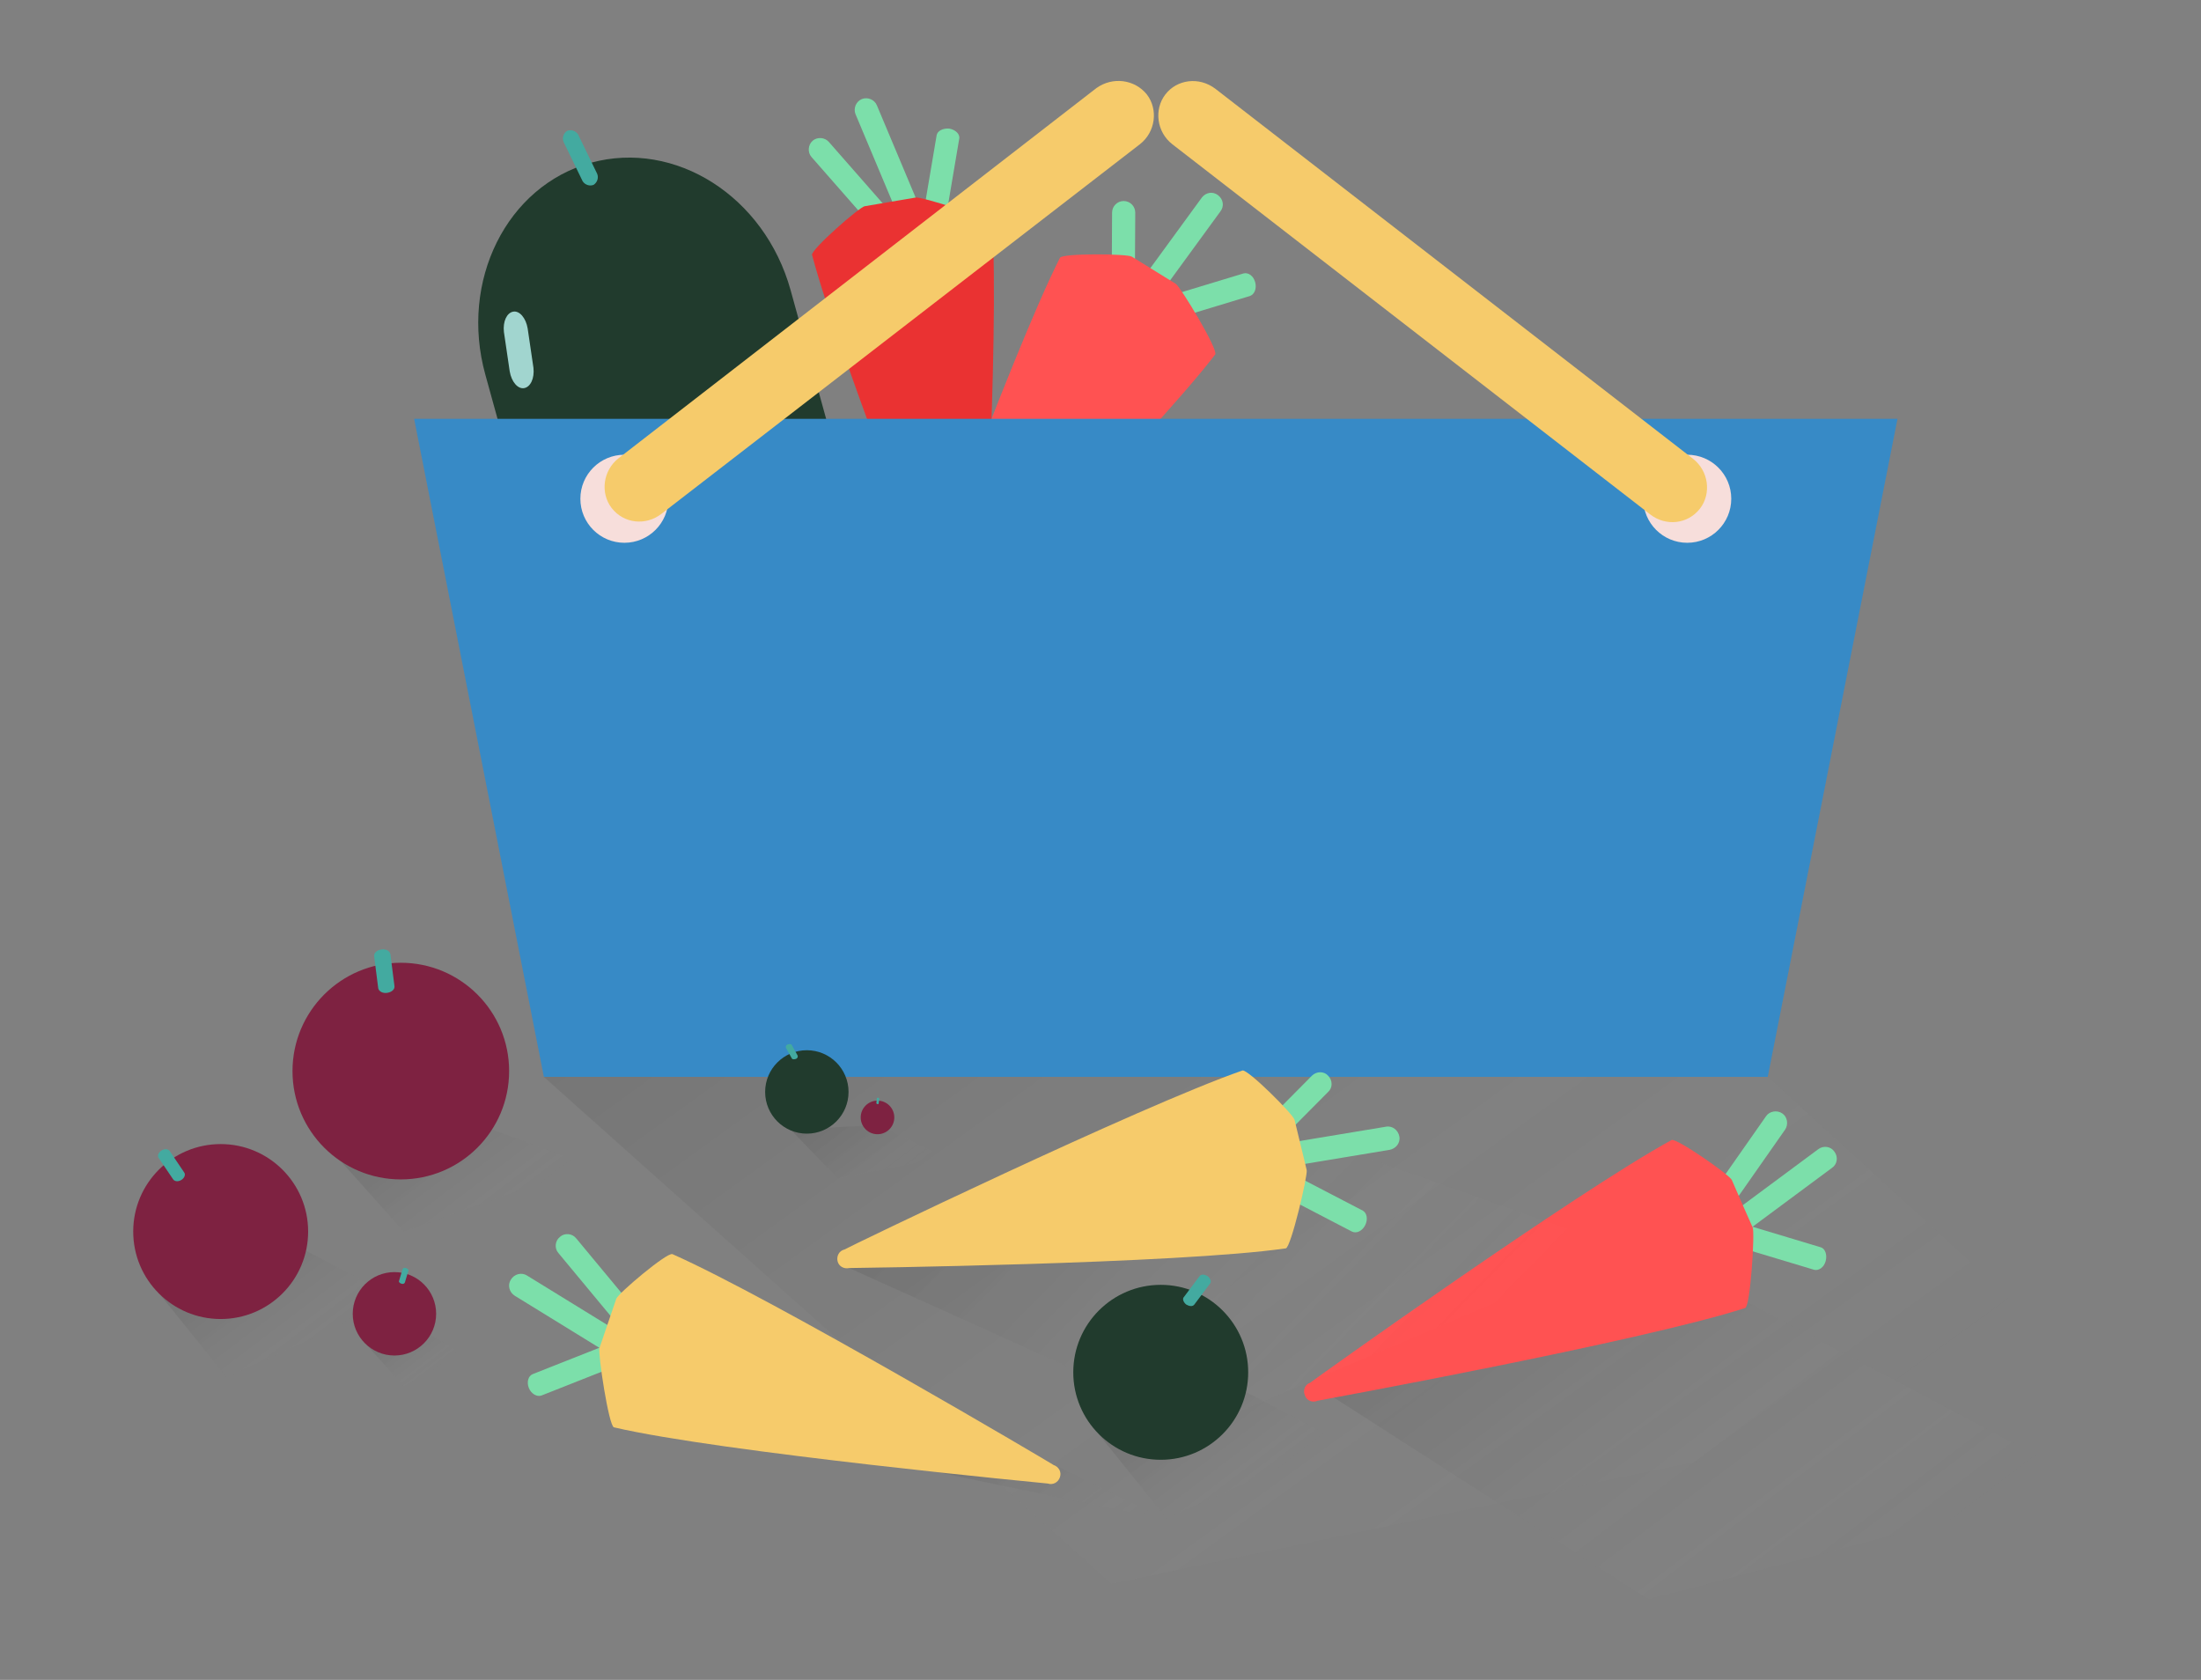 <?xml version="1.0" encoding="utf-8"?>
<!-- Generator: Adobe Illustrator 19.0.0, SVG Export Plug-In . SVG Version: 6.00 Build 0)  -->
<svg version="1.1" id="Layer_1" xmlns="http://www.w3.org/2000/svg" xmlns:xlink="http://www.w3.org/1999/xlink" x="0px" y="0px"
	 viewBox="-115 252 380 290" style="enable-background:new -115 252 380 290;" xml:space="preserve">
<rect x="-115" y="252" width="380" height="290" fill="#808080" stroke="none"/>
<style type="text/css">
	.st0{fill:#7CDFAA;}
	.st1{fill:#FF5252;}
	.st2{fill:#EA3232;}
	.st3{opacity:0.1;fill:url(#SVGID_1_);enable-background:new    ;}
	.st4{opacity:0.1;fill:url(#SVGID_2_);enable-background:new    ;}
	.st5{opacity:0.1;fill:url(#SVGID_3_);enable-background:new    ;}
	.st6{opacity:0.1;fill:url(#SVGID_4_);enable-background:new    ;}
	.st7{opacity:0.1;fill:url(#SVGID_5_);enable-background:new    ;}
	.st8{opacity:0.1;fill:url(#SVGID_6_);enable-background:new    ;}
	.st9{fill:#213B2D;}
	.st10{fill:#43AAA0;}
	.st11{fill:#A1D5CF;}
	.st12{fill:#378AC6;}
	.st13{fill:#F7DEDB;}
	.st14{fill:#F6CB6B;}
	.st15{fill:#7E2241;}
	.st16{opacity:0.1;fill:url(#SVGID_7_);enable-background:new    ;}
	.st17{opacity:0.1;fill:url(#SVGID_8_);enable-background:new    ;}
	.st18{opacity:0.1;fill:url(#SVGID_9_);enable-background:new    ;}
</style>
<g>
	<path class="st0" d="M80.9,307c0,1.1-0.9,2-2,2l0,0c-1.1,0-2-0.9-2-2l0.1-18.3c0-1.1,0.9-2,2-2l0,0c1.1,0,2,0.9,2,2L80.9,307z"/>
	<path class="st0" d="M84.9,303.3c-0.7,0.9-1.9,1.1-2.8,0.4l0,0c-0.9-0.7-1.1-1.9-0.4-2.8l10.8-14.8c0.7-0.9,1.9-1.1,2.8-0.4l0,0
		c0.9,0.7,1.1,1.9,0.4,2.8L84.9,303.3z"/>
	<path class="st0" d="M87.6,307.1c-0.8,0.2-1.7-0.4-2-1.5l0,0c-0.3-1.1,0.1-2.1,0.9-2.4l13.2-4c0.8-0.2,1.7,0.4,2,1.5l0,0
		c0.3,1.1-0.1,2.1-0.9,2.4L87.6,307.1z"/>
	<path class="st1" d="M68,296.5c0.4-0.8,11.6-0.7,12.4-0.2c1.9,1.2,5.7,3.5,7.6,4.7c0.8,0.5,7.4,11.4,6.8,12.2
		c-11.5,15-51.6,55.1-51.6,55.1c-0.5,0.8-1.5,1-2.3,0.5l0,0c-0.8-0.5-1-1.5-0.5-2.3C40.3,366.5,59.5,313.3,68,296.5z"/>
</g>
<g>
	<path class="st0" d="M40.2,290.3c0.7,0.8,0.6,2.1-0.2,2.8l0,0c-0.8,0.7-2.1,0.6-2.8-0.2l-12.1-13.8c-0.7-0.8-0.6-2.1,0.2-2.8l0,0
		c0.8-0.7,2.1-0.6,2.8,0.2L40.2,290.3z"/>
	<path class="st0" d="M43.5,287.1c0.4,1-0.1,2.2-1.1,2.6l0,0c-1,0.4-2.2-0.1-2.6-1.1l-7.1-16.9c-0.4-1,0.1-2.2,1.1-2.6l0,0
		c1-0.4,2.2,0.1,2.6,1.1L43.5,287.1z"/>
	<path class="st0" d="M48.3,289.6c-0.1,0.8-1.1,1.3-2.2,1.2l0,0c-1.1-0.2-1.9-1-1.7-1.8l2.3-13.6c0.1-0.8,1.1-1.3,2.2-1.2l0,0
		c1.1,0.2,1.9,1,1.7,1.8L48.3,289.6z"/>
	<path class="st2" d="M25.2,296c-0.2-0.9,8.2-8.3,9.1-8.4c2.2-0.4,6.6-1.1,8.8-1.5c0.9-0.2,13.1,3.6,13.2,4.6
		c1.3,18.8-2,75.5-2,75.5c0.2,0.9-0.5,1.8-1.4,2l0,0c-0.9,0.2-1.8-0.5-2-1.4C50.9,366.7,30,314.2,25.2,296z"/>
</g>
<linearGradient id="SVGID_1_" gradientUnits="userSpaceOnUse" x1="34.987" y1="396.602" x2="161.208" y2="594.055" gradientTransform="matrix(0.998 -5.780000e-02 5.780000e-02 0.998 -15.948 -28.32)">
	<stop  offset="0" style="stop-color:#000000"/>
	<stop  offset="8.450000e-02" style="stop-color:#101010;stop-opacity:0.903"/>
	<stop  offset="0.249" style="stop-color:#393939;stop-opacity:0.715"/>
	<stop  offset="0.478" style="stop-color:#7C7C7C;stop-opacity:0.453"/>
	<stop  offset="0.76" style="stop-color:#D8D8D8;stop-opacity:0.132"/>
	<stop  offset="0.875" style="stop-color:#FFFFFF;stop-opacity:0"/>
</linearGradient>
<polygon class="st3" points="76.9,525.4 -21.1,437.9 190.2,437.9 247.2,489.9 "/>
<linearGradient id="SVGID_2_" gradientUnits="userSpaceOnUse" x1="355.533" y1="360.276" x2="415.058" y2="453.393" gradientTransform="matrix(0.739 0.114 0.209 0.898 -191.878 88.764)">
	<stop  offset="0" style="stop-color:#000000"/>
	<stop  offset="8.450000e-02" style="stop-color:#101010;stop-opacity:0.903"/>
	<stop  offset="0.249" style="stop-color:#393939;stop-opacity:0.715"/>
	<stop  offset="0.478" style="stop-color:#7C7C7C;stop-opacity:0.453"/>
	<stop  offset="0.76" style="stop-color:#D8D8D8;stop-opacity:0.132"/>
	<stop  offset="0.875" style="stop-color:#FFFFFF;stop-opacity:0"/>
</linearGradient>
<polygon class="st4" points="169.6,528.1 112.4,491.4 181.4,474 245.8,508.1 "/>
<linearGradient id="SVGID_3_" gradientUnits="userSpaceOnUse" x1="92.834" y1="378.808" x2="109.687" y2="405.172" gradientTransform="matrix(0.739 0.114 0.209 0.898 -191.878 88.764)">
	<stop  offset="0" style="stop-color:#000000"/>
	<stop  offset="0.148" style="stop-color:#030303;stop-opacity:0.831"/>
	<stop  offset="0.263" style="stop-color:#0D0D0D;stop-opacity:0.699"/>
	<stop  offset="0.367" style="stop-color:#1D1D1D;stop-opacity:0.581"/>
	<stop  offset="0.464" style="stop-color:#353535;stop-opacity:0.47"/>
	<stop  offset="0.557" style="stop-color:#535353;stop-opacity:0.364"/>
	<stop  offset="0.646" style="stop-color:#787878;stop-opacity:0.262"/>
	<stop  offset="0.732" style="stop-color:#A4A4A4;stop-opacity:0.163"/>
	<stop  offset="0.814" style="stop-color:#D5D5D5;stop-opacity:6.950000e-02"/>
	<stop  offset="0.875" style="stop-color:#FFFFFF;stop-opacity:0"/>
</linearGradient>
<polygon class="st5" points="-45.3,464.6 -56.2,452.4 -30,447 -13.2,453.2 "/>
<linearGradient id="SVGID_4_" gradientUnits="userSpaceOnUse" x1="40.373" y1="411.442" x2="56.891" y2="437.281" gradientTransform="matrix(0.739 0.114 0.209 0.898 -191.878 88.764)">
	<stop  offset="0" style="stop-color:#000000"/>
	<stop  offset="0.148" style="stop-color:#030303;stop-opacity:0.831"/>
	<stop  offset="0.263" style="stop-color:#0D0D0D;stop-opacity:0.699"/>
	<stop  offset="0.367" style="stop-color:#1D1D1D;stop-opacity:0.581"/>
	<stop  offset="0.464" style="stop-color:#353535;stop-opacity:0.47"/>
	<stop  offset="0.557" style="stop-color:#535353;stop-opacity:0.364"/>
	<stop  offset="0.646" style="stop-color:#787878;stop-opacity:0.262"/>
	<stop  offset="0.732" style="stop-color:#A4A4A4;stop-opacity:0.163"/>
	<stop  offset="0.814" style="stop-color:#D5D5D5;stop-opacity:6.950000e-02"/>
	<stop  offset="0.875" style="stop-color:#FFFFFF;stop-opacity:0"/>
</linearGradient>
<polygon class="st6" points="-75.9,489.7 -87.6,475.2 -62.2,467.9 -46.1,476.4 "/>
<linearGradient id="SVGID_5_" gradientUnits="userSpaceOnUse" x1="74.847" y1="424.684" x2="82.662" y2="436.91" gradientTransform="matrix(0.739 0.114 0.209 0.898 -191.878 88.764)">
	<stop  offset="0" style="stop-color:#000000"/>
	<stop  offset="0.148" style="stop-color:#030303;stop-opacity:0.831"/>
	<stop  offset="0.263" style="stop-color:#0D0D0D;stop-opacity:0.699"/>
	<stop  offset="0.367" style="stop-color:#1D1D1D;stop-opacity:0.581"/>
	<stop  offset="0.464" style="stop-color:#353535;stop-opacity:0.47"/>
	<stop  offset="0.557" style="stop-color:#535353;stop-opacity:0.364"/>
	<stop  offset="0.646" style="stop-color:#787878;stop-opacity:0.262"/>
	<stop  offset="0.732" style="stop-color:#A4A4A4;stop-opacity:0.163"/>
	<stop  offset="0.814" style="stop-color:#D5D5D5;stop-opacity:6.950000e-02"/>
	<stop  offset="0.875" style="stop-color:#FFFFFF;stop-opacity:0"/>
</linearGradient>
<polygon class="st7" points="-45.3,491.3 -52.1,483.7 -42,481.7 -34.7,485.9 "/>
<linearGradient id="SVGID_6_" gradientUnits="userSpaceOnUse" x1="211.851" y1="423.528" x2="232.988" y2="456.595" gradientTransform="matrix(0.739 0.114 0.209 0.898 -191.878 88.764)">
	<stop  offset="0" style="stop-color:#000000"/>
	<stop  offset="0.115" style="stop-color:#040404;stop-opacity:0.869"/>
	<stop  offset="0.225" style="stop-color:#0F0F0F;stop-opacity:0.743"/>
	<stop  offset="0.334" style="stop-color:#232323;stop-opacity:0.618"/>
	<stop  offset="0.442" style="stop-color:#3E3E3E;stop-opacity:0.495"/>
	<stop  offset="0.549" style="stop-color:#616161;stop-opacity:0.373"/>
	<stop  offset="0.656" style="stop-color:#8C8C8C;stop-opacity:0.251"/>
	<stop  offset="0.762" style="stop-color:#C0C0C0;stop-opacity:0.129"/>
	<stop  offset="0.866" style="stop-color:#F9F9F9;stop-opacity:1.110000e-02"/>
	<stop  offset="0.875" style="stop-color:#FFFFFF;stop-opacity:0"/>
</linearGradient>
<polygon class="st8" points="43.3,505.4 52.1,502.1 67,504.9 86.6,514.4 "/>
<path class="st9" d="M40,369.1c4.5,16.2-3.7,32.6-18.2,36.6l0,0c-14.6,4-30-5.8-34.5-22l-18.5-67c-4.5-16.2,3.7-32.6,18.2-36.6l0,0
	c14.6-4,30,5.8,34.5,22L40,369.1z"/>
<path class="st10" d="M-11.9,282c0.3,0.7,0,1.5-0.6,1.9l0,0c-0.7,0.3-1.5,0-1.9-0.6l-3.3-6.8c-0.3-0.7,0-1.5,0.6-1.9l0,0
	c0.7-0.3,1.5,0,1.9,0.6L-11.9,282z"/>
<path class="st11" d="M-22.9,315.5c0.2,1.8-0.5,3.3-1.6,3.5l0,0c-1.1,0.2-2.2-1.1-2.5-2.9l-1-6.8c-0.2-1.8,0.5-3.3,1.6-3.5l0,0
	c1.1-0.2,2.2,1.1,2.5,2.9L-22.9,315.5z"/>
<polyline class="st12" points="84.2,437.9 190.2,437.9 212.6,324.3 84.2,324.3 84.9,324.3 -43.5,324.3 -21.1,437.9 84.9,437.9 "/>
<circle class="st13" cx="-7.2" cy="338.1" r="7.6"/>
<path class="st14" d="M83,268.3c2,2.6,1.5,6.5-1.2,8.6l-82.6,63.8c-2.7,2.1-6.5,1.7-8.6-1l0,0c-2-2.6-1.5-6.5,1.2-8.6l82.5-63.9
	C77.1,265.2,80.9,265.7,83,268.3L83,268.3z"/>
<circle class="st13" cx="176.3" cy="338.1" r="7.6"/>
<path class="st14" d="M86.2,268.3c-2,2.6-1.5,6.5,1.2,8.6l82.5,63.9c2.7,2.1,6.5,1.7,8.6-1l0,0c2-2.6,1.5-6.5-1.2-8.6l-82.5-63.9
	C92,265.2,88.2,265.7,86.2,268.3L86.2,268.3z"/>
<g>
	<path class="st0" d="M182.7,462c-0.6,0.9-1.9,1.1-2.8,0.5l0,0c-0.9-0.6-1.1-1.9-0.5-2.8l10.5-15c0.6-0.9,1.9-1.1,2.8-0.5l0,0
		c0.9,0.6,1.1,1.9,0.5,2.8L182.7,462z"/>
	<path class="st0" d="M186.6,464.5c-0.9,0.7-2.2,0.5-2.8-0.4l0,0c-0.7-0.9-0.5-2.2,0.4-2.8l14.7-10.9c0.9-0.7,2.2-0.5,2.8,0.4l0,0
		c0.7,0.9,0.5,2.2-0.4,2.8L186.6,464.5z"/>
	<path class="st0" d="M184.9,467.2c-0.8-0.2-1.2-1.3-0.9-2.4l0,0c0.3-1.1,1.2-1.7,2-1.5l13.3,4c0.8,0.2,1.2,1.3,0.9,2.4l0,0
		c-0.3,1.1-1.2,1.7-2,1.5L184.9,467.2z"/>
	<path class="st1" d="M173.6,448.8c0.8-0.4,10,6,10.4,6.9c0.9,2.1,2.7,6.2,3.6,8.2c0.4,0.9-0.4,13.6-1.3,13.9
		c-18,5.8-73.8,16-73.8,16c-0.9,0.4-1.9,0-2.2-0.9l0,0c-0.4-0.9,0-1.9,0.9-2.2C111.1,490.7,157.1,457.8,173.6,448.8z"/>
</g>
<g>
	<path class="st0" d="M-6.9,482.4c0.7,0.9,2,1,2.8,0.3l0,0c0.9-0.7,1-2,0.3-2.8l-11.7-14.1c-0.7-0.9-2-1-2.8-0.3l0,0
		c-0.9,0.7-1,2-0.3,2.8L-6.9,482.4z"/>
	<path class="st0" d="M-10.5,485.3c0.9,0.6,2.2,0.3,2.8-0.7l0,0c0.6-0.9,0.3-2.2-0.7-2.8l-15.6-9.6c-0.9-0.6-2.2-0.3-2.8,0.7l0,0
		c-0.6,0.9-0.3,2.2,0.7,2.8L-10.5,485.3z"/>
	<path class="st0" d="M-8.6,487.8c0.8-0.3,1.1-1.4,0.7-2.4l0,0c-0.4-1-1.4-1.6-2.2-1.3l-12.9,5.1c-0.8,0.3-1.1,1.4-0.7,2.4l0,0
		c0.4,1,1.4,1.6,2.2,1.3L-8.6,487.8z"/>
	<path class="st14" d="M1.1,468.5c-0.9-0.4-9.4,6.8-9.7,7.7c-0.7,2.1-2.2,6.4-2.9,8.5c-0.3,0.9,1.6,13.5,2.5,13.7
		c18.4,4.3,74.9,9.7,74.9,9.7c0.9,0.3,1.8-0.2,2.1-1.1l0,0c0.3-0.9-0.2-1.8-1.1-2.1C67,504.9,18.3,476.1,1.1,468.5z"/>
</g>
<circle class="st15" cx="-45.8" cy="436.9" r="18.7"/>
<path class="st10" d="M-46.9,422.2c0.1,0.6-0.5,1.1-1.3,1.2l0,0c-0.8,0.1-1.4-0.3-1.5-0.8l-0.7-5.5c-0.1-0.6,0.5-1.1,1.3-1.2l0,0
	c0.8-0.1,1.4,0.3,1.5,0.8L-46.9,422.2z"/>
<circle class="st15" cx="-76.9" cy="464.6" r="15.1"/>
<path class="st10" d="M-83.2,454.4c0.3,0.4,0,1-0.5,1.3l0,0c-0.5,0.3-1.1,0.3-1.4-0.1l-2.5-3.7c-0.3-0.4,0-1,0.5-1.3l0,0
	c0.5-0.3,1.1-0.3,1.4,0.1L-83.2,454.4z"/>
<circle class="st15" cx="-46.9" cy="478.8" r="7.2"/>
<path class="st10" d="M-45.1,473.4c-0.1,0.2-0.3,0.3-0.6,0.2l0,0c-0.3-0.1-0.5-0.3-0.4-0.5l0.6-2c0.1-0.2,0.3-0.3,0.6-0.2l0,0
	c0.3,0.1,0.5,0.3,0.4,0.5L-45.1,473.4z"/>
<linearGradient id="SVGID_7_" gradientUnits="userSpaceOnUse" x1="324.682" y1="414.92" x2="384.203" y2="508.033" gradientTransform="matrix(0.748 5.700000e-03 0.338 0.858 -324.257 69.656)">
	<stop  offset="0" style="stop-color:#000000"/>
	<stop  offset="8.450000e-02" style="stop-color:#101010;stop-opacity:0.903"/>
	<stop  offset="0.249" style="stop-color:#393939;stop-opacity:0.715"/>
	<stop  offset="0.478" style="stop-color:#7C7C7C;stop-opacity:0.453"/>
	<stop  offset="0.76" style="stop-color:#D8D8D8;stop-opacity:0.132"/>
	<stop  offset="0.875" style="stop-color:#FFFFFF;stop-opacity:0"/>
</linearGradient>
<polygon class="st16" points="92.6,498.4 30.7,470.5 96.5,443.2 165.1,467.5 "/>
<linearGradient id="SVGID_8_" gradientUnits="userSpaceOnUse" x1="260.292" y1="410.58" x2="276.809" y2="436.419" gradientTransform="matrix(0.739 0.114 0.209 0.898 -191.878 88.764)">
	<stop  offset="0" style="stop-color:#000000"/>
	<stop  offset="0.148" style="stop-color:#030303;stop-opacity:0.831"/>
	<stop  offset="0.263" style="stop-color:#0D0D0D;stop-opacity:0.699"/>
	<stop  offset="0.367" style="stop-color:#1D1D1D;stop-opacity:0.581"/>
	<stop  offset="0.464" style="stop-color:#353535;stop-opacity:0.47"/>
	<stop  offset="0.557" style="stop-color:#535353;stop-opacity:0.364"/>
	<stop  offset="0.646" style="stop-color:#787878;stop-opacity:0.262"/>
	<stop  offset="0.732" style="stop-color:#A4A4A4;stop-opacity:0.163"/>
	<stop  offset="0.814" style="stop-color:#D5D5D5;stop-opacity:6.950000e-02"/>
	<stop  offset="0.875" style="stop-color:#FFFFFF;stop-opacity:0"/>
</linearGradient>
<polygon class="st17" points="86.4,514.1 74.7,499.6 100.1,492.3 116.3,500.8 "/>
<circle class="st9" cx="85.4" cy="488.9" r="15.1"/>
<path class="st10" d="M91.2,477.2c-0.3,0.4-0.9,0.3-1.4,0l0,0c-0.5-0.4-0.7-1-0.4-1.3l2.7-3.6c0.3-0.4,0.9-0.3,1.4,0l0,0
	c0.5,0.4,0.7,1,0.4,1.3L91.2,477.2z"/>
<linearGradient id="SVGID_9_" gradientUnits="userSpaceOnUse" x1="193.677" y1="365.954" x2="206.243" y2="385.611" gradientTransform="matrix(0.739 0.114 0.209 0.898 -191.878 88.764)">
	<stop  offset="0" style="stop-color:#000000"/>
	<stop  offset="0.148" style="stop-color:#030303;stop-opacity:0.831"/>
	<stop  offset="0.263" style="stop-color:#0D0D0D;stop-opacity:0.699"/>
	<stop  offset="0.367" style="stop-color:#1D1D1D;stop-opacity:0.581"/>
	<stop  offset="0.464" style="stop-color:#353535;stop-opacity:0.47"/>
	<stop  offset="0.557" style="stop-color:#535353;stop-opacity:0.364"/>
	<stop  offset="0.646" style="stop-color:#787878;stop-opacity:0.262"/>
	<stop  offset="0.732" style="stop-color:#A4A4A4;stop-opacity:0.163"/>
	<stop  offset="0.814" style="stop-color:#D5D5D5;stop-opacity:6.950000e-02"/>
	<stop  offset="0.875" style="stop-color:#FFFFFF;stop-opacity:0"/>
</linearGradient>
<polygon class="st18" points="29.6,455.4 21.5,447 36.8,446.2 48,451.8 "/>
<circle class="st9" cx="24.3" cy="440.5" r="7.2"/>
<circle class="st15" cx="36.5" cy="444.9" r="2.9"/>
<path class="st10" d="M22.7,434.2c0.1,0.2,0,0.5-0.3,0.6l0,0c-0.3,0.1-0.6,0.1-0.7-0.1l-1-1.8c-0.1-0.2,0-0.5,0.3-0.6l0,0
	c0.3-0.1,0.6-0.1,0.7,0.1L22.7,434.2z"/>
<path class="st10" d="M36.7,442.5c0,0.1-0.1,0.1-0.2,0.1l0,0c-0.1,0-0.2-0.1-0.2-0.2l0.1-0.8c0-0.1,0.1-0.1,0.2-0.1l0,0
	c0.1,0,0.2,0.1,0.2,0.2L36.7,442.5z"/>
<g>
	<path class="st0" d="M101.4,453.5c-0.8,0.8-2.1,0.8-2.8,0l0,0c-0.8-0.8-0.8-2.1,0-2.8l12.9-13c0.8-0.8,2.1-0.8,2.8,0l0,0
		c0.8,0.8,0.8,2.1,0,2.8L101.4,453.5z"/>
	<path class="st0" d="M106.8,453.5c-1.1,0.2-2.1-0.6-2.3-1.7l0,0c-0.2-1.1,0.6-2.1,1.7-2.3l18.1-3c1.1-0.2,2.1,0.6,2.3,1.7l0,0
		c0.2,1.1-0.6,2.1-1.7,2.3L106.8,453.5z"/>
	<path class="st0" d="M106.1,458.2c-0.7-0.4-0.9-1.5-0.4-2.5l0,0c0.5-1,1.5-1.5,2.3-1.1l12.3,6.4c0.7,0.4,0.9,1.5,0.4,2.5l0,0
		c-0.5,1-1.5,1.5-2.3,1.1L106.1,458.2z"/>
	<path class="st14" d="M99.5,436.8c0.9-0.3,8.8,7.6,9,8.5c0.5,2.2,1.6,6.5,2.1,8.7c0.2,0.9-2.7,13.3-3.6,13.5
		c-18.7,2.7-75.4,3.4-75.4,3.4c-0.9,0.2-1.8-0.3-2-1.2l0,0c-0.2-0.9,0.3-1.8,1.2-2C30.8,467.6,81.7,443,99.5,436.8z"/>
</g>
</svg>
